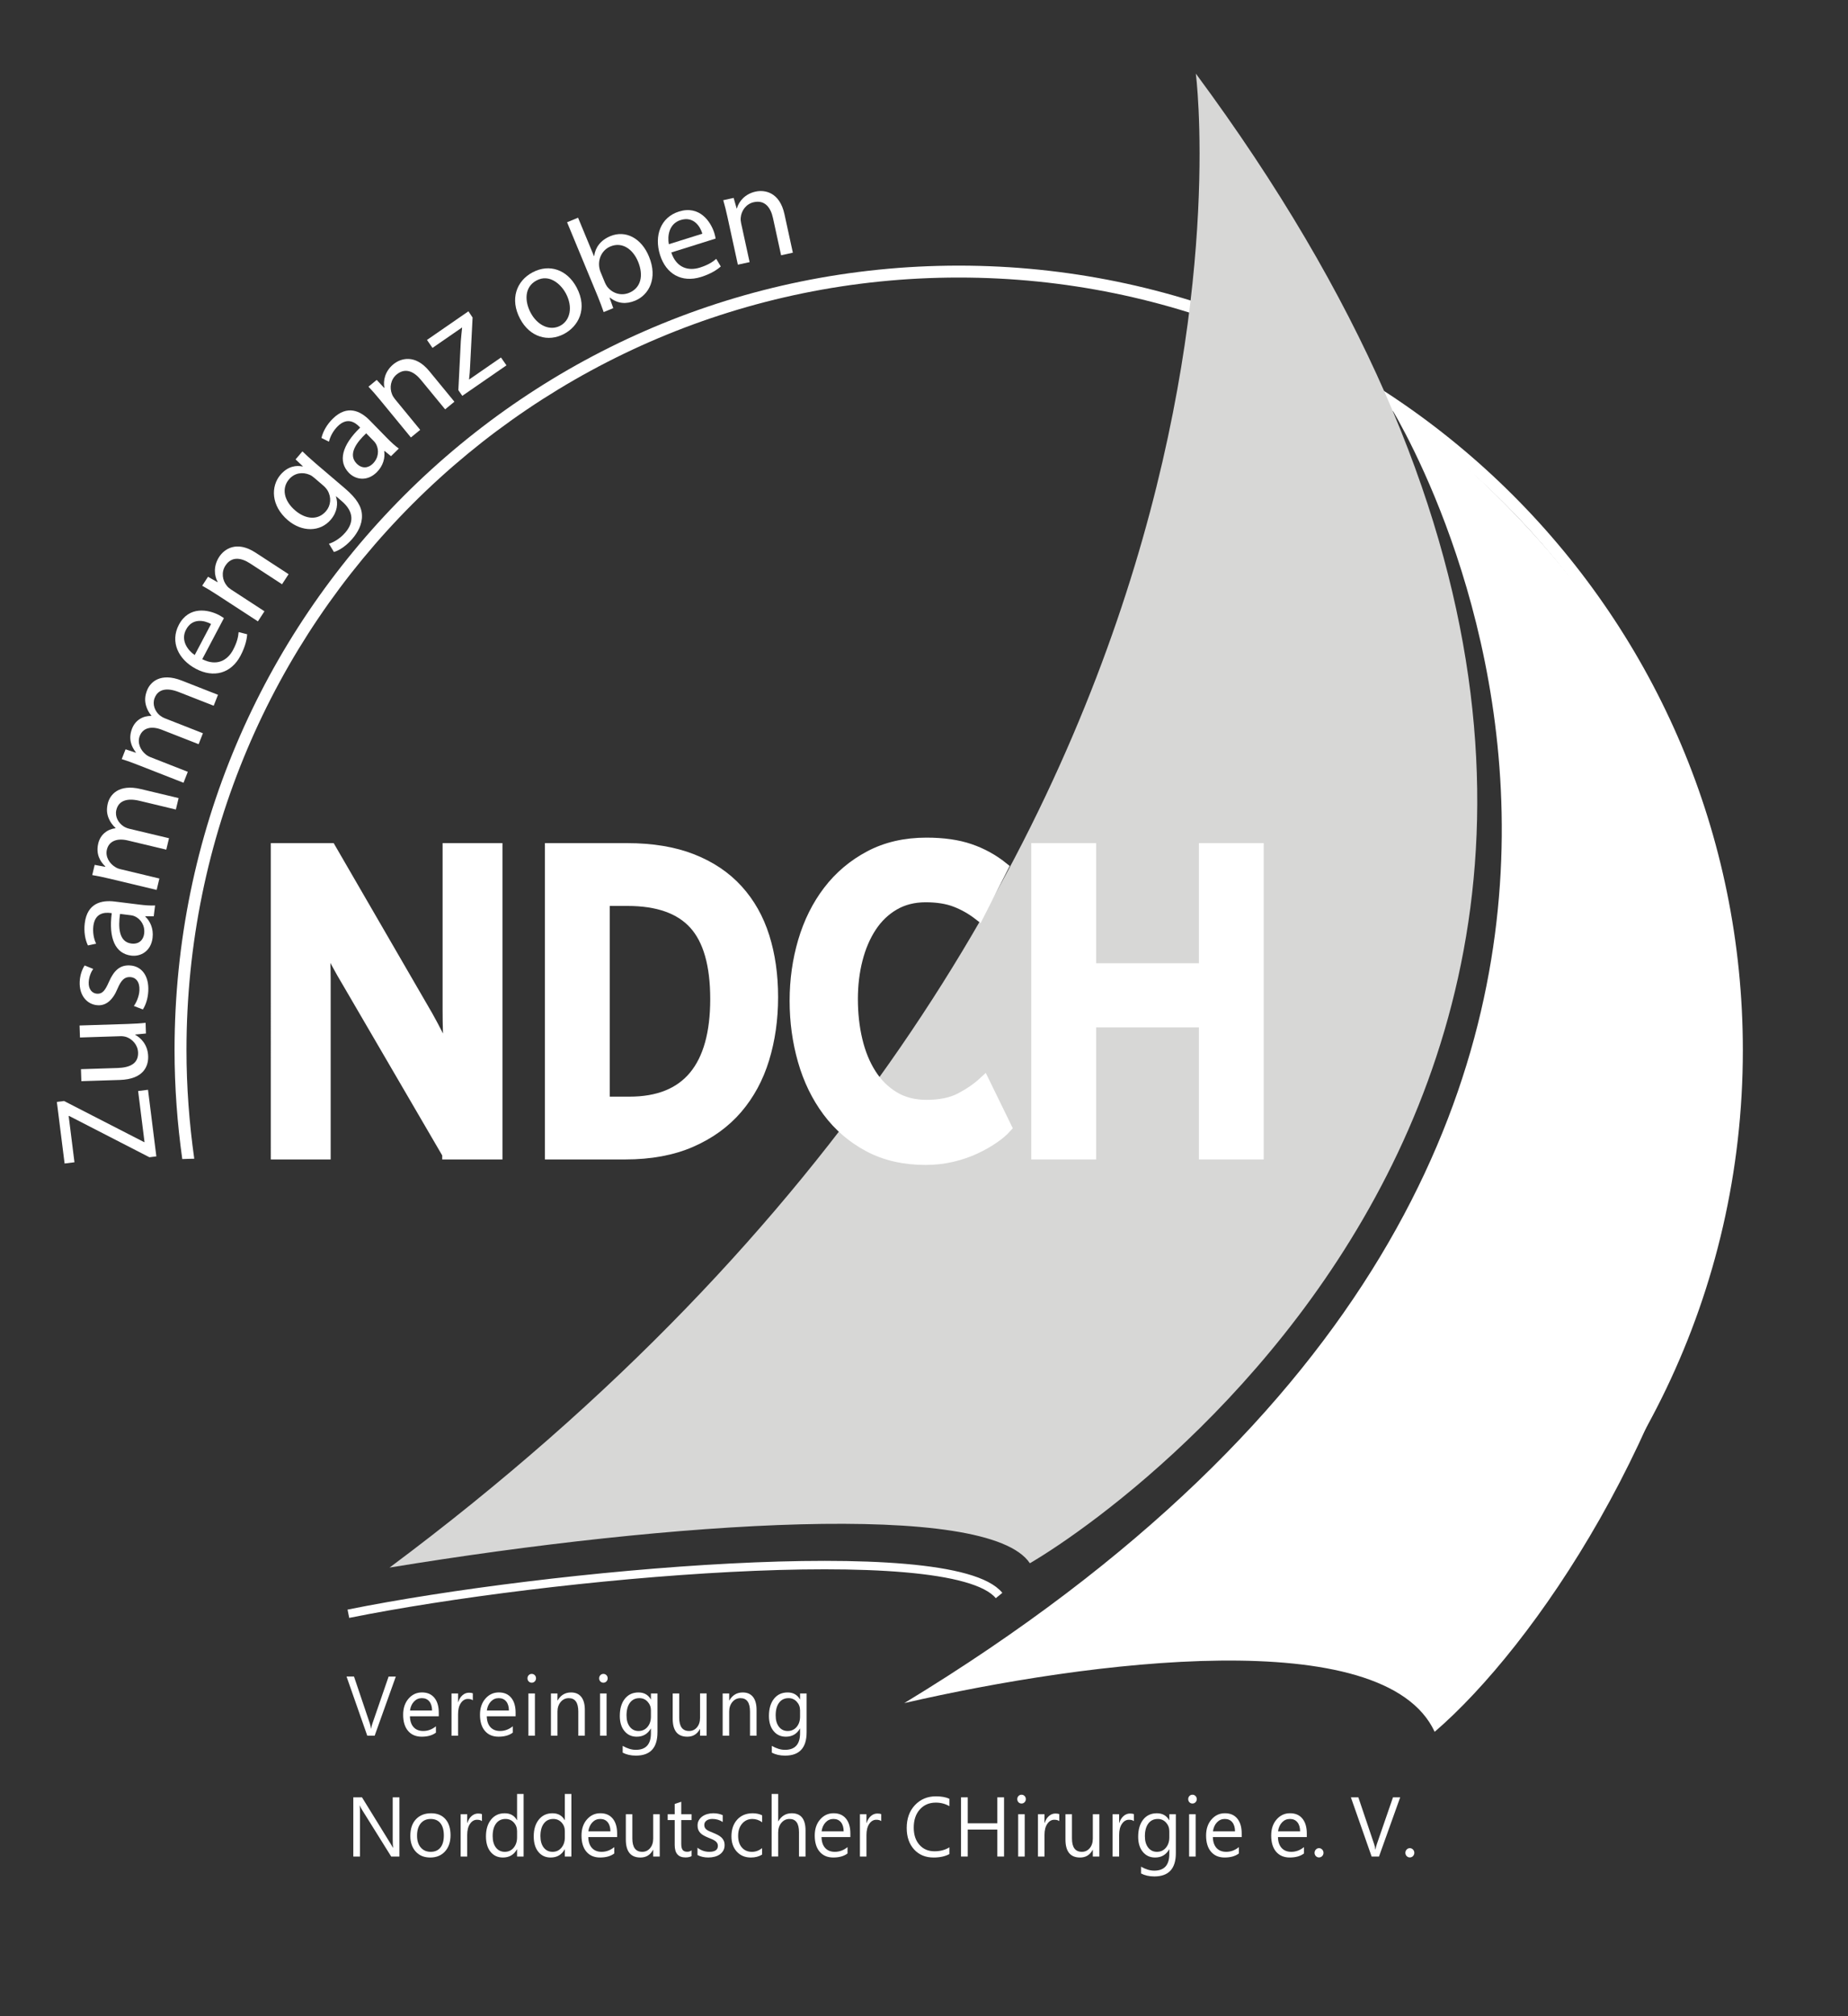 <svg xmlns="http://www.w3.org/2000/svg" xmlns:xlink="http://www.w3.org/1999/xlink" id="Ebene_1" x="0px" y="0px" width="153.077px" height="166.923px" viewBox="0 0 153.077 166.923" xml:space="preserve"><rect x="0" y="0" width="153.077" height="166.923" fill="#333333" stroke="none"/><g>	<path fill="#FFFFFF" d="M32.788,138.808l-1.754,4.901h-0.611l-1.718-4.901h0.618l1.312,3.887c0.042,0.125,0.074,0.27,0.096,0.434  h0.013c0.018-0.137,0.054-0.283,0.109-0.44l1.338-3.88H32.788z"></path>	<path fill="#FFFFFF" d="M36.345,142.1h-2.389c0.009,0.39,0.11,0.69,0.304,0.902s0.46,0.317,0.799,0.317  c0.381,0,0.731-0.13,1.051-0.39v0.526c-0.297,0.224-0.69,0.335-1.18,0.335c-0.478,0-0.854-0.159-1.126-0.477  c-0.273-0.318-0.41-0.766-0.41-1.342c0-0.545,0.149-0.988,0.448-1.331c0.298-0.343,0.669-0.515,1.112-0.515  s0.785,0.148,1.027,0.444c0.243,0.296,0.364,0.708,0.364,1.234V142.1z M35.79,141.624c-0.002-0.323-0.078-0.575-0.227-0.755  c-0.148-0.181-0.355-0.271-0.62-0.271c-0.255,0-0.472,0.095-0.651,0.284c-0.178,0.188-0.289,0.436-0.33,0.741H35.79z"></path>	<path fill="#FFFFFF" d="M39.166,140.776c-0.095-0.075-0.231-0.112-0.41-0.112c-0.231,0-0.425,0.112-0.58,0.338  s-0.233,0.533-0.233,0.923v1.784h-0.542v-3.5h0.542v0.722h0.013c0.077-0.246,0.195-0.438,0.354-0.576  c0.159-0.138,0.336-0.207,0.532-0.207c0.141,0,0.249,0.016,0.324,0.048V140.776z"></path>	<path fill="#FFFFFF" d="M42.71,142.1h-2.389c0.009,0.39,0.11,0.69,0.304,0.902s0.46,0.317,0.799,0.317  c0.381,0,0.731-0.13,1.051-0.39v0.526c-0.297,0.224-0.69,0.335-1.18,0.335c-0.478,0-0.854-0.159-1.126-0.477  c-0.273-0.318-0.41-0.766-0.41-1.342c0-0.545,0.149-0.988,0.448-1.331c0.298-0.343,0.669-0.515,1.112-0.515  s0.785,0.148,1.027,0.444c0.243,0.296,0.364,0.708,0.364,1.234V142.1z M42.155,141.624c-0.002-0.323-0.078-0.575-0.227-0.755  c-0.148-0.181-0.355-0.271-0.62-0.271c-0.255,0-0.472,0.095-0.651,0.284c-0.178,0.188-0.289,0.436-0.33,0.741H42.155z"></path>	<path fill="#FFFFFF" d="M44.044,139.32c-0.097,0-0.18-0.034-0.248-0.103s-0.103-0.155-0.103-0.26s0.034-0.192,0.103-0.262  s0.151-0.104,0.248-0.104c0.099,0,0.183,0.034,0.252,0.104c0.07,0.069,0.104,0.157,0.104,0.262c0,0.101-0.035,0.186-0.104,0.257  C44.228,139.285,44.144,139.32,44.044,139.32z M44.309,143.709h-0.542v-3.5h0.542V143.709z"></path>	<path fill="#FFFFFF" d="M48.445,143.709h-0.542v-1.996c0-0.743-0.262-1.114-0.787-1.114c-0.271,0-0.495,0.105-0.672,0.316  s-0.266,0.477-0.266,0.798v1.996h-0.542v-3.5h0.542v0.581h0.013c0.256-0.442,0.625-0.663,1.11-0.663  c0.37,0,0.653,0.124,0.849,0.371c0.196,0.247,0.294,0.604,0.294,1.071V143.709z"></path>	<path fill="#FFFFFF" d="M49.98,139.32c-0.097,0-0.18-0.034-0.248-0.103s-0.103-0.155-0.103-0.26s0.034-0.192,0.103-0.262  s0.151-0.104,0.248-0.104c0.099,0,0.183,0.034,0.252,0.104c0.07,0.069,0.104,0.157,0.104,0.262c0,0.101-0.035,0.186-0.104,0.257  C50.164,139.285,50.08,139.32,49.98,139.32z M50.245,143.709h-0.542v-3.5h0.542V143.709z"></path>	<path fill="#FFFFFF" d="M54.46,143.429c0,1.285-0.595,1.928-1.784,1.928c-0.419,0-0.785-0.082-1.097-0.246v-0.561  c0.381,0.219,0.745,0.328,1.09,0.328c0.833,0,1.249-0.458,1.249-1.374v-0.383h-0.013c-0.258,0.446-0.646,0.67-1.163,0.67  c-0.421,0-0.759-0.155-1.016-0.467c-0.257-0.311-0.385-0.729-0.385-1.252c0-0.595,0.138-1.068,0.415-1.419s0.655-0.526,1.135-0.526  c0.456,0,0.794,0.189,1.015,0.567h0.013v-0.485h0.542V143.429z M53.918,142.127v-0.517c0-0.278-0.091-0.516-0.272-0.714  s-0.408-0.298-0.679-0.298c-0.335,0-0.597,0.126-0.786,0.378c-0.19,0.252-0.284,0.604-0.284,1.058c0,0.39,0.091,0.701,0.272,0.935  s0.422,0.351,0.722,0.351c0.304,0,0.551-0.111,0.742-0.335C53.823,142.761,53.918,142.476,53.918,142.127z"></path>	<path fill="#FFFFFF" d="M58.53,143.709h-0.542v-0.554h-0.013c-0.225,0.424-0.573,0.636-1.044,0.636  c-0.806,0-1.209-0.497-1.209-1.49v-2.092h0.539v2.003c0,0.738,0.273,1.107,0.819,1.107c0.264,0,0.482-0.101,0.652-0.303  c0.171-0.201,0.256-0.465,0.256-0.791v-2.017h0.542V143.709z"></path>	<path fill="#FFFFFF" d="M62.668,143.709h-0.542v-1.996c0-0.743-0.262-1.114-0.787-1.114c-0.271,0-0.495,0.105-0.672,0.316  s-0.266,0.477-0.266,0.798v1.996H59.86v-3.5h0.542v0.581h0.013c0.256-0.442,0.625-0.663,1.11-0.663c0.37,0,0.653,0.124,0.849,0.371  c0.196,0.247,0.294,0.604,0.294,1.071V143.709z"></path>	<path fill="#FFFFFF" d="M66.814,143.429c0,1.285-0.595,1.928-1.784,1.928c-0.419,0-0.785-0.082-1.097-0.246v-0.561  c0.381,0.219,0.745,0.328,1.09,0.328c0.833,0,1.249-0.458,1.249-1.374v-0.383h-0.013c-0.258,0.446-0.646,0.67-1.163,0.67  c-0.421,0-0.759-0.155-1.016-0.467c-0.257-0.311-0.385-0.729-0.385-1.252c0-0.595,0.138-1.068,0.415-1.419s0.655-0.526,1.135-0.526  c0.456,0,0.794,0.189,1.015,0.567h0.013v-0.485h0.542V143.429z M66.272,142.127v-0.517c0-0.278-0.091-0.516-0.272-0.714  s-0.408-0.298-0.679-0.298c-0.335,0-0.597,0.126-0.786,0.378c-0.19,0.252-0.284,0.604-0.284,1.058c0,0.39,0.091,0.701,0.272,0.935  s0.422,0.351,0.722,0.351c0.304,0,0.551-0.111,0.742-0.335C66.177,142.761,66.272,142.476,66.272,142.127z"></path></g><g>	<path fill="#FFFFFF" d="M33.085,153.712h-0.681l-2.438-3.906c-0.062-0.099-0.112-0.201-0.152-0.308h-0.02  c0.018,0.104,0.026,0.329,0.026,0.673v3.541h-0.555v-4.901h0.72l2.373,3.846c0.099,0.159,0.163,0.269,0.192,0.328h0.013  c-0.022-0.142-0.033-0.382-0.033-0.722v-3.452h0.555V153.712z"></path>	<path fill="#FFFFFF" d="M35.635,153.794c-0.5,0-0.899-0.163-1.198-0.49c-0.299-0.327-0.448-0.761-0.448-1.301  c0-0.588,0.155-1.047,0.466-1.377c0.311-0.331,0.73-0.496,1.259-0.496c0.504,0,0.898,0.161,1.181,0.482  c0.283,0.321,0.425,0.767,0.425,1.336c0,0.559-0.152,1.006-0.458,1.342S36.148,153.794,35.635,153.794z M35.675,150.602  c-0.348,0-0.624,0.122-0.826,0.367s-0.304,0.583-0.304,1.014c0,0.415,0.102,0.742,0.307,0.981c0.205,0.239,0.479,0.358,0.823,0.358  c0.35,0,0.62-0.117,0.808-0.352c0.188-0.235,0.282-0.569,0.282-1.002c0-0.438-0.094-0.774-0.282-1.012  C36.294,150.72,36.025,150.602,35.675,150.602z"></path>	<path fill="#FFFFFF" d="M39.923,150.779c-0.095-0.075-0.231-0.112-0.41-0.112c-0.231,0-0.425,0.112-0.58,0.338  s-0.233,0.533-0.233,0.923v1.784h-0.542v-3.5h0.542v0.722h0.013c0.077-0.246,0.195-0.438,0.354-0.576  c0.159-0.138,0.336-0.207,0.532-0.207c0.141,0,0.249,0.016,0.324,0.048V150.779z"></path>	<path fill="#FFFFFF" d="M43.373,153.712h-0.542v-0.595h-0.013c-0.251,0.451-0.639,0.677-1.163,0.677  c-0.425,0-0.765-0.156-1.02-0.47s-0.381-0.74-0.381-1.28c0-0.579,0.141-1.042,0.423-1.391c0.282-0.349,0.658-0.523,1.126-0.523  c0.465,0,0.803,0.189,1.015,0.567h0.013v-2.167h0.542V153.712z M42.831,152.13v-0.517c0-0.282-0.09-0.521-0.271-0.718  s-0.41-0.294-0.687-0.294c-0.331,0-0.591,0.125-0.78,0.376c-0.19,0.251-0.284,0.597-0.284,1.039c0,0.403,0.091,0.722,0.272,0.955  s0.426,0.351,0.732,0.351c0.302,0,0.547-0.112,0.735-0.338C42.736,152.759,42.831,152.474,42.831,152.13z"></path>	<path fill="#FFFFFF" d="M47.33,153.712h-0.542v-0.595h-0.013c-0.251,0.451-0.639,0.677-1.163,0.677c-0.425,0-0.765-0.156-1.02-0.47  s-0.381-0.74-0.381-1.28c0-0.579,0.141-1.042,0.423-1.391c0.282-0.349,0.658-0.523,1.126-0.523c0.465,0,0.803,0.189,1.015,0.567  h0.013v-2.167h0.542V153.712z M46.788,152.13v-0.517c0-0.282-0.09-0.521-0.271-0.718s-0.41-0.294-0.687-0.294  c-0.331,0-0.591,0.125-0.78,0.376c-0.19,0.251-0.284,0.597-0.284,1.039c0,0.403,0.091,0.722,0.272,0.955s0.426,0.351,0.732,0.351  c0.302,0,0.547-0.112,0.735-0.338C46.694,152.759,46.788,152.474,46.788,152.13z"></path>	<path fill="#FFFFFF" d="M51.12,152.103H48.73c0.009,0.39,0.11,0.69,0.304,0.902s0.46,0.317,0.799,0.317  c0.381,0,0.731-0.13,1.051-0.39v0.526c-0.297,0.224-0.69,0.335-1.18,0.335c-0.478,0-0.854-0.159-1.126-0.477  c-0.273-0.318-0.41-0.766-0.41-1.342c0-0.545,0.149-0.988,0.448-1.331c0.298-0.343,0.669-0.515,1.112-0.515  s0.785,0.148,1.027,0.444c0.243,0.296,0.364,0.708,0.364,1.234V152.103z M50.564,151.627c-0.002-0.323-0.078-0.575-0.227-0.755  c-0.148-0.181-0.355-0.271-0.62-0.271c-0.255,0-0.472,0.095-0.651,0.284c-0.178,0.188-0.289,0.436-0.33,0.741H50.564z"></path>	<path fill="#FFFFFF" d="M54.648,153.712h-0.542v-0.554h-0.013c-0.225,0.424-0.573,0.636-1.044,0.636  c-0.806,0-1.209-0.497-1.209-1.49v-2.092h0.539v2.003c0,0.738,0.273,1.107,0.819,1.107c0.264,0,0.482-0.101,0.652-0.303  c0.171-0.201,0.256-0.465,0.256-0.791v-2.017h0.542V153.712z"></path>	<path fill="#FFFFFF" d="M57.284,153.678c-0.128,0.073-0.296,0.109-0.506,0.109c-0.592,0-0.889-0.342-0.889-1.025v-2.071h-0.582  v-0.479h0.582v-0.854l0.542-0.181v1.035h0.853v0.479h-0.853v1.973c0,0.234,0.039,0.401,0.116,0.502s0.205,0.15,0.383,0.15  c0.136,0,0.254-0.039,0.354-0.116V153.678z"></path>	<path fill="#FFFFFF" d="M57.776,153.586v-0.602c0.295,0.226,0.62,0.338,0.975,0.338c0.476,0,0.714-0.164,0.714-0.492  c0-0.094-0.021-0.173-0.061-0.237c-0.041-0.065-0.096-0.123-0.166-0.173s-0.151-0.095-0.244-0.135  c-0.094-0.04-0.195-0.082-0.303-0.125c-0.15-0.062-0.281-0.124-0.395-0.187c-0.114-0.063-0.208-0.133-0.284-0.212  c-0.076-0.078-0.133-0.168-0.172-0.268c-0.039-0.101-0.058-0.218-0.058-0.353c0-0.164,0.037-0.31,0.109-0.436  c0.073-0.127,0.169-0.232,0.291-0.318c0.121-0.085,0.259-0.149,0.415-0.192c0.155-0.044,0.316-0.065,0.481-0.065  c0.293,0,0.555,0.053,0.787,0.157v0.567c-0.249-0.169-0.536-0.253-0.859-0.253c-0.101,0-0.193,0.012-0.274,0.036  c-0.082,0.023-0.152,0.058-0.21,0.101c-0.059,0.043-0.104,0.095-0.136,0.155c-0.032,0.061-0.048,0.127-0.048,0.2  c0,0.091,0.016,0.168,0.048,0.229c0.032,0.062,0.079,0.116,0.141,0.164s0.137,0.091,0.225,0.13c0.088,0.038,0.188,0.08,0.301,0.126  c0.15,0.06,0.284,0.12,0.403,0.183c0.119,0.063,0.22,0.134,0.304,0.212c0.084,0.079,0.148,0.17,0.193,0.272  c0.045,0.103,0.068,0.224,0.068,0.365c0,0.173-0.037,0.323-0.111,0.451s-0.172,0.233-0.296,0.318  c-0.123,0.084-0.265,0.146-0.426,0.188c-0.161,0.041-0.329,0.062-0.505,0.062C58.333,153.794,58.031,153.725,57.776,153.586z"></path>	<path fill="#FFFFFF" d="M63.125,153.552c-0.26,0.161-0.568,0.242-0.925,0.242c-0.482,0-0.872-0.162-1.168-0.487  c-0.296-0.324-0.444-0.745-0.444-1.263c0-0.576,0.16-1.04,0.479-1.39s0.746-0.524,1.279-0.524c0.297,0,0.56,0.057,0.786,0.171  v0.574c-0.251-0.183-0.52-0.273-0.806-0.273c-0.346,0-0.629,0.128-0.851,0.385c-0.222,0.256-0.332,0.593-0.332,1.01  c0,0.41,0.104,0.733,0.312,0.971s0.487,0.355,0.838,0.355c0.295,0,0.572-0.102,0.833-0.304V153.552z"></path>	<path fill="#FFFFFF" d="M66.726,153.712h-0.542v-2.017c0-0.729-0.262-1.094-0.787-1.094c-0.264,0-0.487,0.105-0.667,0.316  s-0.271,0.481-0.271,0.812v1.982h-0.542v-5.182h0.542v2.263h0.013c0.26-0.442,0.63-0.663,1.11-0.663  c0.762,0,1.143,0.476,1.143,1.426V153.712z"></path>	<path fill="#FFFFFF" d="M70.439,152.103H68.05c0.009,0.39,0.11,0.69,0.304,0.902s0.46,0.317,0.799,0.317  c0.381,0,0.731-0.13,1.051-0.39v0.526c-0.297,0.224-0.69,0.335-1.18,0.335c-0.478,0-0.854-0.159-1.126-0.477  c-0.273-0.318-0.41-0.766-0.41-1.342c0-0.545,0.149-0.988,0.448-1.331c0.298-0.343,0.669-0.515,1.112-0.515  s0.785,0.148,1.027,0.444c0.243,0.296,0.364,0.708,0.364,1.234V152.103z M69.884,151.627c-0.002-0.323-0.078-0.575-0.227-0.755  c-0.148-0.181-0.355-0.271-0.62-0.271c-0.255,0-0.472,0.095-0.651,0.284c-0.178,0.188-0.289,0.436-0.33,0.741H69.884z"></path>	<path fill="#FFFFFF" d="M72.996,150.779c-0.095-0.075-0.231-0.112-0.41-0.112c-0.231,0-0.425,0.112-0.58,0.338  s-0.233,0.533-0.233,0.923v1.784h-0.542v-3.5h0.542v0.722h0.013c0.077-0.246,0.195-0.438,0.354-0.576  c0.159-0.138,0.336-0.207,0.532-0.207c0.141,0,0.249,0.016,0.324,0.048V150.779z"></path></g><g>	<path fill="#FFFFFF" d="M78.643,153.507c-0.351,0.191-0.787,0.287-1.309,0.287c-0.674,0-1.215-0.225-1.62-0.673  c-0.405-0.449-0.608-1.038-0.608-1.768c0-0.784,0.228-1.417,0.684-1.9c0.456-0.483,1.035-0.725,1.735-0.725  c0.449,0,0.821,0.067,1.117,0.202v0.611c-0.34-0.196-0.714-0.294-1.124-0.294c-0.544,0-0.985,0.188-1.323,0.564  c-0.338,0.376-0.507,0.878-0.507,1.507c0,0.597,0.158,1.072,0.474,1.427c0.316,0.354,0.73,0.532,1.244,0.532  c0.476,0,0.888-0.109,1.236-0.328V153.507z"></path>	<path fill="#FFFFFF" d="M83.169,153.712h-0.556v-2.235h-2.451v2.235h-0.556v-4.901h0.556v2.15h2.451v-2.15h0.556V153.712z"></path>	<path fill="#FFFFFF" d="M84.616,149.323c-0.097,0-0.18-0.034-0.248-0.103s-0.103-0.155-0.103-0.26s0.034-0.192,0.103-0.262  s0.151-0.104,0.248-0.104c0.099,0,0.184,0.034,0.253,0.104s0.104,0.157,0.104,0.262c0,0.101-0.034,0.186-0.104,0.257  C84.8,149.288,84.715,149.323,84.616,149.323z M84.881,153.712h-0.542v-3.5h0.542V153.712z"></path>	<path fill="#FFFFFF" d="M87.742,150.779c-0.095-0.075-0.231-0.112-0.41-0.112c-0.231,0-0.425,0.112-0.58,0.338  s-0.232,0.533-0.232,0.923v1.784h-0.542v-3.5h0.542v0.722h0.013c0.077-0.246,0.195-0.438,0.354-0.576  c0.159-0.138,0.336-0.207,0.532-0.207c0.141,0,0.249,0.016,0.324,0.048V150.779z"></path>	<path fill="#FFFFFF" d="M91.065,153.712h-0.542v-0.554h-0.013c-0.225,0.424-0.573,0.636-1.044,0.636c-0.807,0-1.21-0.497-1.21-1.49  v-2.092h0.539v2.003c0,0.738,0.272,1.107,0.819,1.107c0.265,0,0.481-0.101,0.652-0.303c0.171-0.201,0.256-0.465,0.256-0.791v-2.017  h0.542V153.712z"></path>	<path fill="#FFFFFF" d="M93.925,150.779c-0.095-0.075-0.231-0.112-0.41-0.112c-0.231,0-0.425,0.112-0.58,0.338  s-0.232,0.533-0.232,0.923v1.784H92.16v-3.5h0.542v0.722h0.013c0.077-0.246,0.195-0.438,0.354-0.576  c0.159-0.138,0.336-0.207,0.532-0.207c0.141,0,0.249,0.016,0.324,0.048V150.779z"></path>	<path fill="#FFFFFF" d="M97.4,153.432c0,1.285-0.595,1.928-1.784,1.928c-0.419,0-0.784-0.082-1.098-0.246v-0.561  c0.382,0.219,0.745,0.328,1.091,0.328c0.833,0,1.249-0.458,1.249-1.374v-0.383h-0.014c-0.257,0.446-0.645,0.67-1.163,0.67  c-0.42,0-0.759-0.155-1.016-0.467c-0.257-0.311-0.385-0.729-0.385-1.252c0-0.595,0.138-1.068,0.414-1.419  c0.277-0.351,0.655-0.526,1.136-0.526c0.456,0,0.794,0.189,1.014,0.567h0.014v-0.485H97.4V153.432z M96.858,152.13v-0.517  c0-0.278-0.091-0.516-0.272-0.714s-0.408-0.298-0.679-0.298c-0.335,0-0.598,0.126-0.787,0.378s-0.284,0.604-0.284,1.058  c0,0.39,0.091,0.701,0.272,0.935c0.183,0.233,0.423,0.351,0.723,0.351c0.304,0,0.551-0.111,0.741-0.335  S96.858,152.479,96.858,152.13z"></path>	<path fill="#FFFFFF" d="M98.775,149.323c-0.097,0-0.18-0.034-0.248-0.103s-0.103-0.155-0.103-0.26s0.034-0.192,0.103-0.262  s0.151-0.104,0.248-0.104c0.099,0,0.184,0.034,0.253,0.104s0.104,0.157,0.104,0.262c0,0.101-0.034,0.186-0.104,0.257  C98.959,149.288,98.874,149.323,98.775,149.323z M99.04,153.712h-0.542v-3.5h0.542V153.712z"></path>	<path fill="#FFFFFF" d="M102.855,152.103h-2.389c0.009,0.39,0.11,0.69,0.304,0.902c0.194,0.212,0.461,0.317,0.8,0.317  c0.381,0,0.731-0.13,1.051-0.39v0.526c-0.297,0.224-0.69,0.335-1.18,0.335c-0.478,0-0.854-0.159-1.127-0.477  c-0.272-0.318-0.409-0.766-0.409-1.342c0-0.545,0.149-0.988,0.447-1.331c0.299-0.343,0.669-0.515,1.112-0.515  c0.442,0,0.785,0.148,1.027,0.444s0.363,0.708,0.363,1.234V152.103z M102.301,151.627c-0.002-0.323-0.078-0.575-0.227-0.755  c-0.148-0.181-0.355-0.271-0.619-0.271c-0.256,0-0.473,0.095-0.651,0.284c-0.179,0.188-0.288,0.436-0.33,0.741H102.301z"></path>	<path fill="#FFFFFF" d="M108.248,152.103h-2.389c0.009,0.39,0.11,0.69,0.304,0.902c0.194,0.212,0.461,0.317,0.8,0.317  c0.381,0,0.731-0.13,1.051-0.39v0.526c-0.297,0.224-0.69,0.335-1.18,0.335c-0.478,0-0.854-0.159-1.127-0.477  c-0.272-0.318-0.409-0.766-0.409-1.342c0-0.545,0.149-0.988,0.447-1.331c0.299-0.343,0.669-0.515,1.112-0.515  c0.442,0,0.785,0.148,1.027,0.444s0.363,0.708,0.363,1.234V152.103z M107.693,151.627c-0.002-0.323-0.078-0.575-0.227-0.755  c-0.148-0.181-0.355-0.271-0.619-0.271c-0.256,0-0.473,0.095-0.651,0.284c-0.179,0.188-0.288,0.436-0.33,0.741H107.693z"></path>	<path fill="#FFFFFF" d="M109.257,153.787c-0.102,0-0.188-0.038-0.26-0.112c-0.071-0.075-0.107-0.166-0.107-0.271  s0.036-0.195,0.107-0.271s0.158-0.114,0.26-0.114c0.104,0,0.191,0.038,0.264,0.114c0.073,0.076,0.109,0.167,0.109,0.271  s-0.036,0.195-0.109,0.271C109.448,153.749,109.36,153.787,109.257,153.787z"></path>	<path fill="#FFFFFF" d="M115.983,148.811l-1.755,4.901h-0.611l-1.718-4.901h0.618l1.312,3.887c0.042,0.125,0.073,0.27,0.096,0.434  h0.014c0.018-0.137,0.054-0.283,0.108-0.44l1.339-3.88H115.983z"></path>	<path fill="#FFFFFF" d="M116.78,153.787c-0.102,0-0.188-0.038-0.26-0.112c-0.071-0.075-0.107-0.166-0.107-0.271  s0.036-0.195,0.107-0.271s0.158-0.114,0.26-0.114c0.104,0,0.191,0.038,0.264,0.114c0.073,0.076,0.109,0.167,0.109,0.271  s-0.036,0.195-0.109,0.271C116.972,153.749,116.884,153.787,116.78,153.787z"></path></g><g>	<defs>		<rect id="SVGID_1_" width="153.077" height="166.923"></rect>	</defs>	<clipPath id="SVGID_2_">		<use xlink:href="#SVGID_1_"></use>	</clipPath>	<path clip-path="url(#SVGID_2_)" fill="#FFFFFF" d="M144.367,86.948c0,20.084-9.115,38.035-23.433,49.947  c-0.462-0.051-0.936-0.092-1.404-0.136c14.541-11.725,23.853-29.677,23.853-49.812c0-35.329-28.642-63.967-63.969-63.967  c-35.329,0-63.967,28.638-63.967,63.967c0,3.054,0.231,6.054,0.644,8.99c-0.332,0-0.661,0.019-0.993,0.028  c-0.412-2.946-0.639-5.957-0.639-9.019c0-35.873,29.08-64.953,64.955-64.953C115.287,21.995,144.367,51.075,144.367,86.948"></path>	<path clip-path="url(#SVGID_2_)" fill="none" stroke="#FFFFFF" stroke-width="0.7" stroke-miterlimit="10" d="M28.858,133.611  c16.457-3.318,49.973-6.34,53.898-1.509"></path>	<path clip-path="url(#SVGID_2_)" fill="#FFFFFF" d="M114.936,33.278c0,0,38.57,60.026-40.03,107.73  c15.349-3.531,39.754-6.642,43.933,2.378C135.295,129.234,167.249,72.639,114.936,33.278"></path>	<path clip-path="url(#SVGID_2_)" fill="#D7D7D6" d="M32.27,129.788c23.512-3.857,49.567-5.573,53.038-0.358  c10.033-5.872,68.991-48.747,13.747-123.336C99.055,6.093,107.813,73.515,32.27,129.788"></path></g><path fill="none" d="M32.27,129.788c23.512-3.856,49.567-5.573,53.037-0.358C95.342,123.558,154.3,80.683,99.054,6.094 C99.054,6.094,107.813,73.515,32.27,129.788"></path><path fill="#FFFFFF" d="M37.086,95.541l-8.19-14.043c-0.38-0.633-0.733-1.253-1.06-1.86c-0.328-0.607-0.563-1.069-0.71-1.386 c-0.149-0.315-0.234-0.499-0.255-0.55h-0.062c0,0.051,0.01,0.222,0.031,0.513c0.021,0.29,0.041,0.708,0.063,1.252 c0.02,0.544,0.032,1.083,0.032,1.614v14.46h-4.048V70.263h4.491l7.589,13.095c0.316,0.531,0.612,1.056,0.886,1.575 c0.273,0.519,0.506,0.975,0.696,1.367c0.19,0.391,0.399,0.828,0.632,1.308h0.063c0-0.05-0.01-0.245-0.032-0.587 c-0.02-0.343-0.042-0.836-0.062-1.48c-0.022-0.646-0.032-1.284-0.032-1.917v-13.36h4.048v25.278H37.086z"></path><path fill="none" stroke="#FFFFFF" stroke-width="0.911" stroke-miterlimit="10" d="M37.086,95.541l-8.19-14.043 c-0.38-0.633-0.733-1.253-1.06-1.86c-0.328-0.607-0.563-1.069-0.71-1.386c-0.149-0.315-0.234-0.499-0.255-0.55h-0.062 c0,0.051,0.01,0.222,0.031,0.513c0.021,0.29,0.041,0.708,0.063,1.252c0.02,0.544,0.032,1.083,0.032,1.614v14.46h-4.048V70.263h4.491 l7.589,13.095c0.316,0.531,0.612,1.056,0.886,1.575c0.273,0.519,0.506,0.975,0.696,1.367c0.19,0.391,0.399,0.828,0.632,1.308h0.063 c0-0.05-0.01-0.245-0.032-0.587c-0.02-0.343-0.042-0.836-0.062-1.48c-0.022-0.646-0.032-1.284-0.032-1.917v-13.36h4.048v25.278 H37.086z"></path><path fill="#FFFFFF" d="M57.515,76.506c-1.181-1.303-3.026-1.954-5.534-1.954h-1.93v16.701h2.087c2.383,0,4.169-0.715,5.361-2.145 c1.19-1.431,1.787-3.563,1.787-6.395C59.286,79.879,58.695,77.81,57.515,76.506 M63.27,87.666c-0.484,1.581-1.229,2.953-2.229,4.118 c-1.002,1.163-2.272,2.081-3.811,2.752c-1.54,0.67-3.353,1.005-5.44,1.005h-6.197V70.263h6.356c2.066,0,3.859,0.297,5.376,0.891 c1.518,0.596,2.772,1.437,3.763,2.527c0.991,1.086,1.723,2.384,2.198,3.888c0.474,1.506,0.711,3.169,0.711,4.992 C63.997,84.382,63.754,86.084,63.27,87.666"></path><path fill="none" stroke="#FFFFFF" stroke-width="0.911" stroke-miterlimit="10" d="M57.515,76.506 c-1.181-1.303-3.026-1.954-5.534-1.954h-1.93v16.701h2.087c2.383,0,4.169-0.715,5.361-2.145c1.19-1.431,1.787-3.563,1.787-6.395 C59.286,79.879,58.695,77.81,57.515,76.506z M63.27,87.666c-0.484,1.581-1.229,2.953-2.229,4.118 c-1.002,1.163-2.272,2.081-3.811,2.752c-1.54,0.67-3.353,1.005-5.44,1.005h-6.197V70.263h6.356c2.066,0,3.859,0.297,5.376,0.891 c1.518,0.596,2.772,1.437,3.763,2.527c0.991,1.086,1.723,2.384,2.198,3.888c0.474,1.506,0.711,3.169,0.711,4.992 C63.997,84.382,63.754,86.084,63.27,87.666z"></path><path fill="#FFFFFF" d="M82.275,94.25c-0.442,0.304-0.947,0.589-1.519,0.854c-0.567,0.265-1.2,0.48-1.896,0.645 c-0.695,0.164-1.422,0.247-2.182,0.247c-1.793,0-3.363-0.36-4.713-1.081s-2.477-1.688-3.383-2.904 c-0.906-1.215-1.587-2.611-2.04-4.193c-0.453-1.582-0.679-3.232-0.679-4.953c0-1.721,0.232-3.365,0.695-4.935 c0.464-1.568,1.154-2.954,2.071-4.155c0.918-1.202,2.055-2.163,3.416-2.884c1.36-0.722,2.926-1.083,4.697-1.083 c1.391,0,2.586,0.17,3.588,0.513c1.001,0.341,1.913,0.841,2.734,1.499l-1.992,3.91c-0.59-0.456-1.227-0.817-1.913-1.082 c-0.685-0.266-1.513-0.399-2.481-0.399c-0.991,0-1.865,0.221-2.624,0.664c-0.76,0.443-1.392,1.051-1.898,1.822 c-0.507,0.771-0.892,1.671-1.155,2.695c-0.263,1.025-0.394,2.12-0.394,3.284c0,1.212,0.125,2.352,0.379,3.415 c0.253,1.063,0.631,1.992,1.139,2.79c0.505,0.797,1.142,1.431,1.912,1.898s1.67,0.701,2.706,0.701c1.137,0,2.079-0.194,2.827-0.588 c0.749-0.393,1.398-0.842,1.945-1.348l1.835,3.758C83.078,93.644,82.719,93.947,82.275,94.25"></path><path fill="none" stroke="#FFFFFF" stroke-width="0.911" stroke-miterlimit="10" d="M82.275,94.25 c-0.442,0.304-0.947,0.589-1.519,0.854c-0.567,0.265-1.2,0.48-1.896,0.645c-0.695,0.164-1.422,0.247-2.182,0.247 c-1.793,0-3.363-0.36-4.713-1.081s-2.477-1.688-3.383-2.904c-0.906-1.215-1.587-2.611-2.04-4.193 c-0.453-1.582-0.679-3.232-0.679-4.953c0-1.721,0.232-3.365,0.695-4.935c0.464-1.568,1.154-2.954,2.071-4.155 c0.918-1.202,2.055-2.163,3.416-2.884c1.36-0.722,2.926-1.083,4.697-1.083c1.391,0,2.586,0.17,3.588,0.513 c1.001,0.341,1.913,0.841,2.734,1.499l-1.992,3.91c-0.59-0.456-1.227-0.817-1.913-1.082c-0.685-0.266-1.513-0.399-2.481-0.399 c-0.991,0-1.865,0.221-2.624,0.664c-0.76,0.443-1.392,1.051-1.898,1.822c-0.507,0.771-0.892,1.671-1.155,2.695 c-0.263,1.025-0.394,2.12-0.394,3.284c0,1.212,0.125,2.352,0.379,3.415c0.253,1.063,0.631,1.992,1.139,2.79 c0.505,0.797,1.142,1.431,1.912,1.898s1.67,0.701,2.706,0.701c1.137,0,2.079-0.194,2.827-0.588c0.749-0.393,1.398-0.842,1.945-1.348 l1.835,3.758C83.078,93.644,82.719,93.947,82.275,94.25z"></path><polygon fill="#FFFFFF" points="99.764,95.541 99.764,84.609 90.34,84.609 90.34,95.541 85.881,95.541 85.881,70.263 90.34,70.263  90.34,80.207 99.764,80.207 99.764,70.263 104.222,70.263 104.222,95.541 "></polygon><polygon fill="none" stroke="#FFFFFF" stroke-width="0.911" stroke-miterlimit="10" points="99.764,95.541 99.764,84.609  90.34,84.609 90.34,95.541 85.881,95.541 85.881,70.263 90.34,70.263 90.34,80.207 99.764,80.207 99.764,70.263 104.222,70.263  104.222,95.541 "></polygon><polygon fill="#FFFFFF" points="12.379,95.816 5.721,92.393 5.688,92.397 6.168,96.231 5.351,96.332 4.709,91.232 5.304,91.158  11.938,94.563 11.971,94.559 11.441,90.331 12.26,90.229 12.951,95.743 "></polygon><path fill="#FFFFFF" d="M10.569,84.78c0.566-0.02,1.063-0.046,1.491-0.096l0.029,0.885l-0.892,0.085l0.001,0.021 c0.449,0.245,1.044,0.804,1.075,1.774c0.028,0.861-0.413,1.902-2.336,1.966l-3.198,0.101l-0.033-0.993l3.031-0.097 c1.039-0.034,1.729-0.373,1.701-1.276c-0.022-0.666-0.5-1.114-0.946-1.281c-0.15-0.054-0.331-0.082-0.513-0.076L6.624,85.9 L6.59,84.906L10.569,84.78z"></path><path fill="#FFFFFF" d="M11.088,83.291c0.207-0.284,0.436-0.794,0.461-1.291c0.037-0.722-0.307-1.079-0.759-1.103 c-0.474-0.023-0.749,0.245-1.057,0.964c-0.399,0.968-0.965,1.403-1.62,1.37c-0.882-0.044-1.568-0.792-1.51-1.966 c0.028-0.554,0.211-1.032,0.408-1.329l0.709,0.286c-0.146,0.207-0.346,0.595-0.372,1.103c-0.029,0.587,0.293,0.931,0.699,0.951 c0.452,0.023,0.673-0.295,0.98-0.992c0.409-0.931,0.908-1.392,1.721-1.351c0.959,0.047,1.601,0.827,1.535,2.127 c-0.03,0.598-0.204,1.143-0.449,1.517L11.088,83.291z"></path><path fill="#FFFFFF" d="M12.734,75.867l-0.693-0.009l-0.005,0.035c0.389,0.356,0.698,0.987,0.601,1.761 c-0.135,1.101-0.98,1.565-1.766,1.467c-1.314-0.161-1.887-1.417-1.615-3.516l-0.112-0.014c-0.45-0.055-1.274-0.033-1.412,1.08 c-0.061,0.503,0.029,1.052,0.23,1.462l-0.679,0.145c-0.238-0.486-0.348-1.159-0.262-1.844c0.207-1.662,1.39-1.925,2.48-1.791 l2.031,0.252c0.472,0.06,0.934,0.095,1.314,0.073L12.734,75.867z M9.943,75.667c-0.155,1.075-0.116,2.323,0.939,2.454 c0.639,0.078,0.995-0.31,1.059-0.815c0.086-0.707-0.307-1.211-0.748-1.426c-0.097-0.046-0.206-0.082-0.307-0.095L9.943,75.667z"></path><path fill="#FFFFFF" d="M9.092,72.753c-0.55-0.131-1.004-0.227-1.452-0.3l0.202-0.846l0.868,0.161l0.01-0.034 c-0.437-0.417-0.791-1.026-0.58-1.907c0.173-0.725,0.744-1.17,1.428-1.253l0.005-0.022c-0.259-0.235-0.44-0.498-0.552-0.759 c-0.166-0.377-0.213-0.762-0.093-1.267c0.169-0.703,0.88-1.639,2.73-1.197l3.136,0.749l-0.226,0.947l-3.016-0.723 c-1.023-0.243-1.729-0.016-1.916,0.766c-0.131,0.55,0.174,1.077,0.607,1.355c0.122,0.076,0.289,0.151,0.466,0.193L14,69.401 l-0.226,0.947l-3.191-0.762c-0.849-0.204-1.554,0.024-1.729,0.762c-0.145,0.603,0.233,1.16,0.681,1.43 c0.129,0.091,0.289,0.151,0.454,0.189l3.214,0.77l-0.226,0.945L9.092,72.753z"></path><path fill="#FFFFFF" d="M11.479,63.351c-0.526-0.208-0.963-0.366-1.397-0.499l0.319-0.814l0.838,0.281l0.012-0.032 c-0.372-0.473-0.639-1.126-0.309-1.969c0.273-0.696,0.901-1.057,1.588-1.044l0.009-0.019c-0.224-0.272-0.365-0.559-0.441-0.83 c-0.112-0.398-0.106-0.783,0.084-1.269c0.265-0.676,1.099-1.502,2.871-0.808l3.004,1.179l-0.356,0.904L14.812,57.3 c-0.979-0.384-1.71-0.258-2.003,0.49c-0.206,0.527,0.022,1.092,0.412,1.427c0.111,0.091,0.268,0.189,0.436,0.255l3.151,1.237 l-0.355,0.906l-3.057-1.197c-0.812-0.319-1.542-0.191-1.819,0.514c-0.228,0.579,0.072,1.182,0.476,1.513 c0.117,0.104,0.267,0.19,0.426,0.251l3.078,1.207l-0.356,0.906L11.479,63.351z"></path><path fill="#FFFFFF" d="M16.753,54.578c1.201,0.607,2.091,0.107,2.555-0.773c0.333-0.631,0.425-1.069,0.458-1.471l0.708,0.18 c-0.023,0.385-0.143,0.999-0.548,1.77c-0.787,1.49-2.237,1.862-3.696,1.092c-1.46-0.77-2.157-2.237-1.413-3.648 c0.835-1.579,2.446-1.265,3.336-0.797c0.179,0.096,0.309,0.19,0.395,0.246L16.753,54.578z M17.484,51.665 c-0.555-0.305-1.551-0.524-2.073,0.467c-0.471,0.89,0.143,1.712,0.717,2.103L17.484,51.665z"></path><path fill="#FFFFFF" d="M18.015,49.267c-0.474-0.309-0.869-0.552-1.267-0.772l0.483-0.74l0.788,0.448l0.012-0.02 c-0.287-0.511-0.369-1.321,0.126-2.078c0.415-0.636,1.435-1.375,3.01-0.35l2.739,1.784l-0.543,0.835l-2.645-1.723 c-0.739-0.482-1.535-0.608-2.047,0.18c-0.358,0.549-0.248,1.229,0.124,1.674c0.079,0.105,0.21,0.216,0.352,0.309l2.759,1.797 l-0.543,0.835L18.015,49.267z"></path><path fill="#FFFFFF" d="M25.05,37.372c0.287,0.275,0.608,0.579,1.116,1.013l2.421,2.064c0.955,0.816,1.379,1.505,1.395,2.219 c0.034,0.729-0.346,1.417-0.794,1.94c-0.426,0.501-1.017,0.95-1.527,1.094l-0.415-0.682c0.407-0.127,0.929-0.427,1.371-0.943 c0.661-0.775,0.741-1.689-0.309-2.587l-0.466-0.396l-0.015,0.018c0.189,0.561,0.118,1.275-0.433,1.922 c-0.883,1.032-2.393,1.024-3.548,0.039c-1.411-1.205-1.426-2.81-0.611-3.767c0.618-0.722,1.335-0.795,1.834-0.681l0.014-0.019 l-0.599-0.57L25.05,37.372z M26.027,39.559c-0.129-0.111-0.249-0.196-0.382-0.249c-0.557-0.239-1.234-0.177-1.704,0.375 c-0.618,0.723-0.448,1.761,0.518,2.585c0.817,0.697,1.851,0.865,2.549,0.047c0.396-0.465,0.464-1.137,0.121-1.713 c-0.092-0.152-0.224-0.294-0.353-0.404L26.027,39.559z"></path><path fill="#FFFFFF" d="M32.389,37.77l-0.539-0.437l-0.024,0.023c0.082,0.521-0.069,1.206-0.626,1.752 c-0.792,0.773-1.741,0.612-2.294,0.047c-0.924-0.946-0.591-2.285,0.928-3.752l-0.079-0.082c-0.316-0.324-0.974-0.817-1.774-0.035 c-0.363,0.355-0.632,0.84-0.732,1.285l-0.62-0.31c0.117-0.527,0.451-1.12,0.945-1.603c1.194-1.169,2.283-0.637,3.05,0.145 l1.43,1.462c0.332,0.339,0.672,0.653,0.981,0.874L32.389,37.77z M30.333,35.877c-0.791,0.743-1.537,1.74-0.795,2.501 c0.452,0.461,0.972,0.379,1.335,0.022c0.509-0.499,0.516-1.136,0.305-1.578c-0.047-0.096-0.11-0.192-0.181-0.267L30.333,35.877z"></path><path fill="#FFFFFF" d="M31.499,33.132c-0.359-0.437-0.662-0.789-0.977-1.117l0.683-0.56l0.619,0.664l0.018-0.016 c-0.121-0.574,0.045-1.371,0.746-1.945c0.585-0.48,1.784-0.879,2.976,0.574l2.077,2.528l-0.769,0.631l-2.006-2.439 c-0.561-0.682-1.282-1.043-2.008-0.449c-0.507,0.419-0.606,1.102-0.385,1.638c0.045,0.123,0.134,0.27,0.241,0.401l2.092,2.547 l-0.769,0.631L31.499,33.132z"></path><path fill="#FFFFFF" d="M37.967,32.302l0.204-4.06c0.029-0.377,0.067-0.72,0.106-1.102l-0.014-0.019l-2.438,1.683l-0.456-0.66 l3.433-2.37l0.344,0.517l-0.204,4.002c-0.012,0.381-0.043,0.732-0.087,1.106l0.012,0.018l2.633-1.818l0.451,0.65l-3.657,2.525 L37.967,32.302z"></path><path fill="#FFFFFF" d="M47.766,23.804c0.948,1.791,0.121,3.229-1.049,3.847c-1.311,0.694-2.829,0.269-3.639-1.262 c-0.857-1.619-0.301-3.131,1.04-3.841C45.507,21.813,46.982,22.324,47.766,23.804 M43.952,25.887 c0.561,1.06,1.595,1.539,2.455,1.083c0.84-0.445,1.052-1.569,0.475-2.658c-0.434-0.82-1.395-1.644-2.435-1.093 C43.407,23.769,43.465,24.969,43.952,25.887"></path><path fill="#FFFFFF" d="M50.005,25.84c-0.123-0.353-0.313-0.874-0.5-1.325l-2.532-6.113l0.91-0.377l1.316,3.178l0.021-0.011 c0.09-0.698,0.524-1.305,1.339-1.641c1.254-0.521,2.575,0.157,3.201,1.697c0.749,1.809-0.019,3.178-1.147,3.645 c-0.732,0.303-1.434,0.264-2.088-0.249l-0.031,0.013l0.305,0.855L50.005,25.84z M50.116,23.418c0.047,0.115,0.117,0.223,0.18,0.317 c0.442,0.564,1.157,0.783,1.826,0.505c0.961-0.398,1.211-1.42,0.731-2.58c-0.42-1.014-1.301-1.664-2.283-1.257 c-0.628,0.258-1.036,0.929-0.934,1.707c0.022,0.114,0.043,0.252,0.104,0.398L50.116,23.418z"></path><path fill="#FFFFFF" d="M55.605,20.904c0.425,1.278,1.411,1.55,2.362,1.253c0.681-0.215,1.054-0.461,1.363-0.724l0.375,0.629 c-0.287,0.256-0.806,0.61-1.637,0.87c-1.61,0.503-2.904-0.254-3.397-1.831c-0.495-1.576,0.045-3.11,1.568-3.586 c1.707-0.535,2.631,0.823,2.933,1.784c0.06,0.194,0.086,0.352,0.106,0.453L55.605,20.904z M58.18,19.35 c-0.179-0.608-0.733-1.466-1.802-1.131c-0.961,0.299-1.105,1.319-0.974,2L58.18,19.35z"></path><path fill="#FFFFFF" d="M60.269,18.012c-0.121-0.551-0.231-1.002-0.36-1.437l0.862-0.188l0.247,0.871l0.023-0.005 c0.155-0.566,0.665-1.199,1.55-1.39c0.74-0.163,1.987,0.03,2.387,1.863l0.697,3.196l-0.974,0.213l-0.672-3.084 c-0.188-0.864-0.666-1.511-1.583-1.312c-0.641,0.138-1.04,0.702-1.087,1.279c-0.019,0.131-0.004,0.302,0.032,0.467l0.702,3.218 l-0.973,0.211L60.269,18.012z"></path><rect fill="none" width="153.077" height="166.923"></rect></svg>